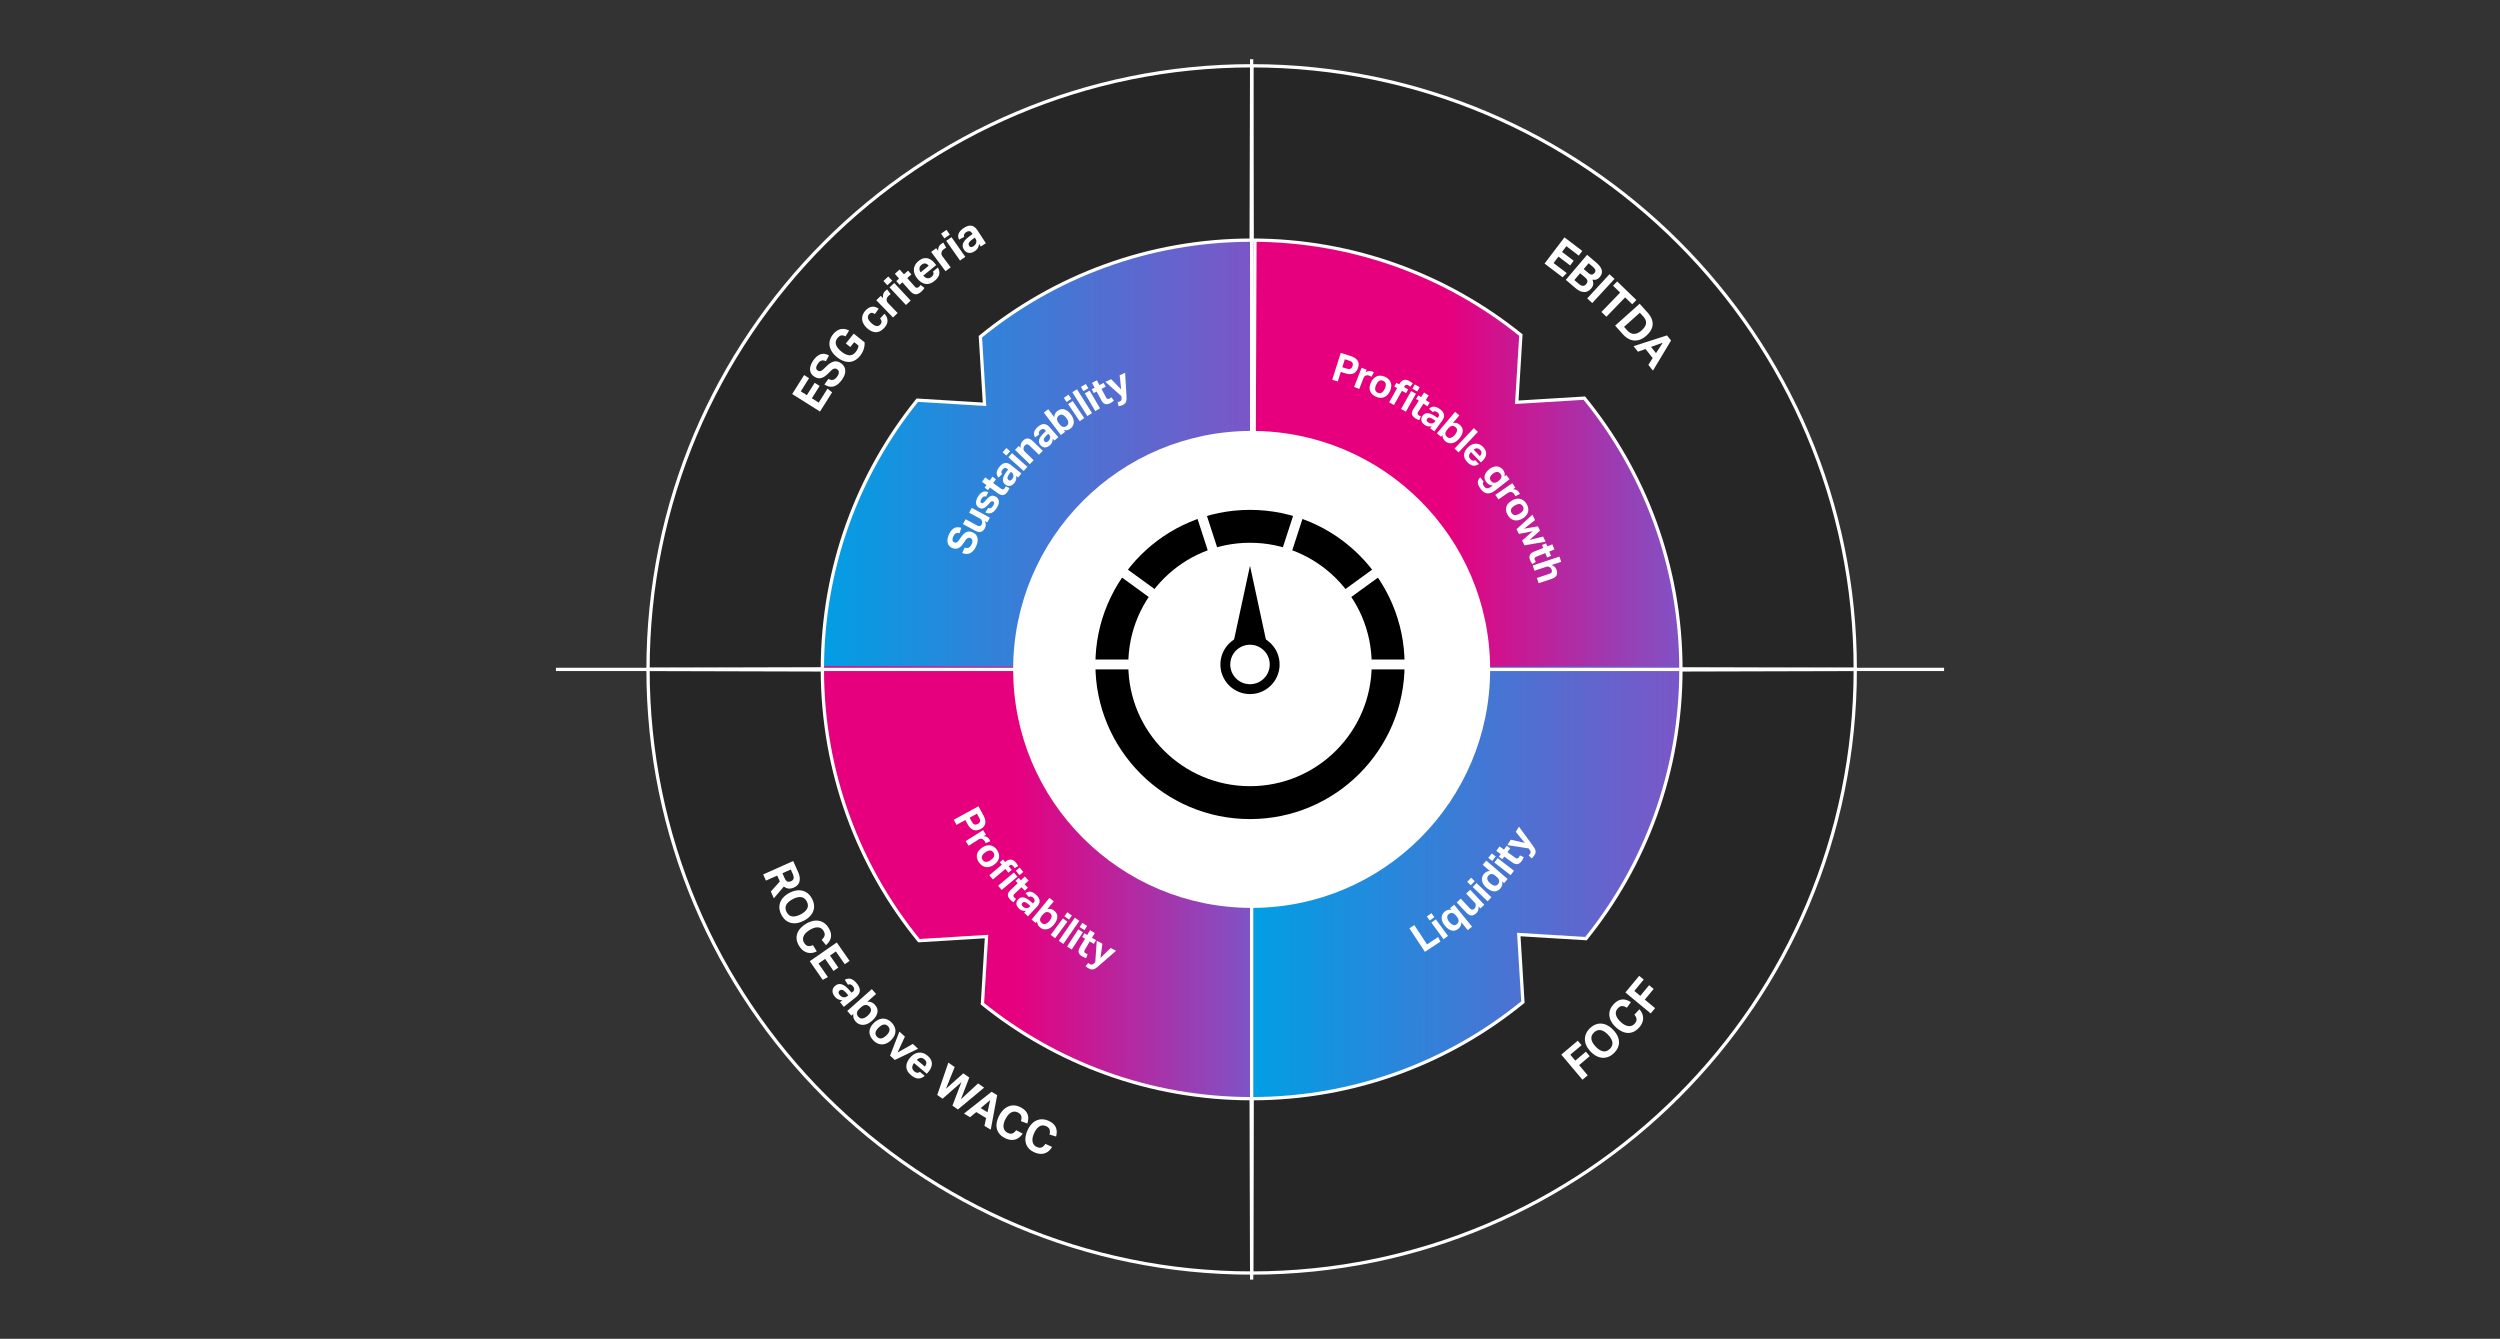 <svg xmlns="http://www.w3.org/2000/svg" width="760" height="407" xmlns:xlink="http://www.w3.org/1999/xlink" viewBox="0 0 760 407"><rect x="0" y="0" width="760" height="407" fill="#333333" stroke="none"/><defs><linearGradient id="a" x1="380.492" y1="137.254" x2="513" y2="137.254" gradientUnits="userSpaceOnUse"><stop offset=".45" stop-color="#e6007e"/><stop offset="1" stop-color="#7d55c7"/></linearGradient><linearGradient id="b" x1="249" y1="137.254" x2="381.508" y2="137.254" gradientUnits="userSpaceOnUse"><stop offset="0" stop-color="#009fe4"/><stop offset="1" stop-color="#7d55c7"/></linearGradient><linearGradient id="c" x1="249" y1="268.746" x2="381.508" y2="268.746" xlink:href="#a"/><linearGradient id="d" x1="380.492" y1="268.746" x2="513" y2="268.746" xlink:href="#b"/></defs><path d="M513 203.508C513 130.326 453.674 71 380.492 71L381 203l132 .508z" fill="url(#a)" stroke="#fff" stroke-miterlimit="10"/><path d="M381.508 71C308.326 71 249 130.326 249 203.508L381 203l.508-132z" fill="url(#b)" stroke="#fff" stroke-miterlimit="10"/><path d="M249 202.492C249 275.674 308.326 335 381.508 335L381 203l-132-.508z" fill="url(#c)"/><path d="M380.492 335C453.674 335 513 275.674 513 202.492L381 203l-.508 132z" fill="url(#d)"/><circle cx="380.5" cy="203.5" r="72.5" fill="#fff"/><path d="M564 203.5C564 102.156 481.844 20 380.5 20l.145 53.002c30.938.034 59.349 10.84 81.699 28.861l-1.247 20.427 20.54-1.254c18.322 22.444 29.327 51.095 29.361 82.32l53.002.145z" fill="#262626" stroke="#fff" stroke-miterlimit="10"/><path d="M380.5 20C279.156 20 197 102.156 197 203.5l53.002-.145c.034-30.938 10.84-59.349 28.861-81.699l20.427 1.247-1.254-20.54c22.444-18.322 51.095-29.327 82.32-29.361L380.501 20z" fill="#262626" stroke="#fff" stroke-miterlimit="10"/><path d="M197 203.5C197 304.844 279.156 387 380.5 387l-.145-53.002c-30.938-.034-59.349-10.84-81.699-28.861l1.247-20.427-20.54 1.254c-18.322-22.444-29.327-51.095-29.361-82.32L197 203.499z" fill="#262626" stroke="#fff" stroke-miterlimit="10"/><path d="M380.5 387C481.844 387 564 304.844 564 203.5l-53.002.145c-.034 30.938-10.84 59.349-28.861 81.699l-20.427-1.247 1.254 20.54c-22.444 18.322-51.095 29.327-82.32 29.361L380.499 387z" fill="#262626" stroke="#fff" stroke-miterlimit="10"/><path fill="none" stroke="#fff" stroke-miterlimit="10" d="M169 203.5h422M380.5 18v371"/><path d="M422 202c0-23.196-18.804-42-42-42s-42 18.804-42 42M338 202c0 23.196 18.804 42 42 42s42-18.804 42-42" fill="none" stroke="#000" stroke-miterlimit="10" stroke-width="10"/><path fill="none" stroke="#fff" stroke-miterlimit="10" stroke-width="3" d="M380 202h58.833M380 202l47.597-34.581M380 202l18.18-55.954M380 202l-18.18-55.954M380 202l-47.597-34.581M380 202h-58.833"/><circle cx="380" cy="202" r="7.5" fill="none" stroke="#000" stroke-miterlimit="10" stroke-width="3"/><path d="M380 172l-5 23.176h10L380 172z"/><g fill="#fff"><path d="M475.596 72.162l5.428 4.126-1.076 1.416-3.768-2.864-1.321 1.739 3.544 2.694-1.084 1.427-3.545-2.694-1.491 1.962 4.001 3.042-1.243 1.289-5.496-4.177 6.049-7.958zM482.48 77.463l2.74 2.332c.562.478.98.926 1.255 1.344.275.418.441.811.497 1.177.056.366.019.708-.111 1.026-.13.319-.319.624-.566.915a2.496 2.496 0 01-.909.679c-.352.154-.784.173-1.297.055.125.315.204.599.238.855.034.255.028.492-.017.711s-.119.42-.22.604a3.033 3.033 0 01-.351.51c-.272.32-.578.581-.915.783-.338.203-.707.312-1.106.328s-.832-.071-1.297-.259c-.465-.187-.964-.508-1.497-.962l-2.922-2.487 6.479-7.612zm-2.549 8.806c.263.224.502.385.72.484.216.099.418.145.607.14s.358-.054.509-.145c.151-.092.297-.219.436-.383.279-.326.401-.651.369-.972-.032-.322-.272-.674-.721-1.055l-1.492-1.27-1.76 2.069 1.332 1.134zm2.902-3.302c.42.357.774.524 1.063.5.29-.023.558-.18.806-.472.266-.312.354-.621.263-.925-.09-.304-.378-.662-.861-1.073l-1.151-.98-1.506 1.77 1.386 1.18zM489.281 83.367l1.533 1.415-6.777 7.348-1.533-1.415 6.777-7.348zM492.53 88.947l-2.163-2.093 1.256-1.298 5.834 5.648-1.256 1.298-2.163-2.094-5.696 5.884-1.509-1.46 5.696-5.885zM498.456 92.332l2.491 2.788c1.019 1.141 1.504 2.307 1.455 3.498-.051 1.19-.685 2.329-1.903 3.417-.62.553-1.241.95-1.866 1.189a4.251 4.251 0 01-1.865.287 4.29 4.29 0 01-1.812-.578c-.59-.337-1.154-.809-1.696-1.415l-2.257-2.526 7.454-6.66zm-3.843 8.033c.36.403.726.697 1.096.88.37.182.742.267 1.116.251a2.781 2.781 0 001.117-.294c.371-.18.74-.436 1.11-.765a5.5 5.5 0 00.888-.992c.231-.337.375-.676.434-1.017.059-.34.031-.687-.084-1.04-.116-.354-.338-.715-.668-1.084l-1.102-1.232-4.802 4.291.896 1.002zM506.762 101.96l1.235 1.557-5.5 9.152-1.392-1.755 1.313-2.061-2.175-2.742-2.306.81-1.339-1.689 10.163-3.272zm-3.333 5.395l2.051-3.181-3.556 1.284 1.505 1.897zM407.593 107.273l2.916.927c.625.198 1.119.433 1.482.704.364.271.627.561.794.87.166.309.247.632.245.972a3.438 3.438 0 01-.165 1.011 3.84 3.84 0 01-.47.985c-.2.297-.459.531-.778.703-.318.172-.701.267-1.147.284-.446.017-.975-.071-1.584-.265l-1.281-.407-.927 2.916-1.682-.535 2.597-8.165zm1.687 4.754c.297.094.553.142.767.143s.395-.034.543-.104a.856.856 0 00.36-.321c.092-.143.167-.306.225-.488.061-.19.091-.366.091-.525a.84.84 0 00-.123-.443 1.23 1.23 0 00-.391-.376 2.987 2.987 0 00-.712-.314l-1.212-.385-.771 2.424 1.224.389zM413.926 111.794l1.521.593-.318.816c.312-.23.637-.368.972-.413.335-.045.656-.008.962.111a3.036 3.036 0 01.604.3l-.744 1.345a2.984 2.984 0 00-.633-.324 2.075 2.075 0 00-.517-.13c-.172-.02-.344 0-.514.064a1.206 1.206 0 00-.727.708l-1.316 3.377-1.565-.61 2.275-5.837zM418.274 120.596c-.916-.422-1.504-1.01-1.764-1.765-.26-.754-.165-1.618.283-2.591.215-.465.476-.853.782-1.166a2.86 2.86 0 011.015-.682c.37-.142.764-.201 1.184-.175.42.027.848.141 1.284.341.443.205.811.458 1.103.76.292.302.504.64.637 1.014.131.374.176.778.135 1.212a4.197 4.197 0 01-.385 1.349 4.11 4.11 0 01-.787 1.177 2.921 2.921 0 01-1.018.687 2.739 2.739 0 01-1.186.18 3.581 3.581 0 01-1.283-.341zm.562-1.22c.436.201.833.195 1.191-.019s.672-.61.939-1.192c.268-.582.365-1.074.292-1.478-.074-.404-.329-.707-.765-.907-.436-.201-.832-.199-1.187.007-.354.207-.666.601-.935 1.182-.271.588-.373 1.085-.305 1.491.068.406.324.711.768.916zM424.722 117.988l-.859-.481.638-1.141.859.481.1-.178a2.68 2.68 0 01.633-.787c.235-.19.48-.313.737-.371s.521-.059.793-.003c.271.056.543.16.815.312.174.097.352.21.532.339.181.128.354.28.521.456l-.797.957a3.01 3.01 0 00-.592-.441.997.997 0 00-.604-.125c-.214.022-.398.173-.556.452l-.116.209 1.267.709-.639 1.142-1.268-.709-2.42 4.325-1.466-.82 2.42-4.324zm4.262.886l1.466.82-3.059 5.467-1.466-.82 3.059-5.466zm1.104-2.022l1.508.844-.738 1.32-1.508-.845.739-1.319zM431.314 121.813l-.827-.534.71-1.099.826.534.904-1.402 1.412.912-.905 1.401 1.209.781-.709 1.099-1.209-.781-1.569 2.43c-.178.275-.242.499-.189.67a.782.782 0 00.349.433c.094.061.193.117.297.17a2 2 0 00.323.13l-.469 1.168c-.234-.066-.451-.146-.651-.242s-.384-.198-.552-.306c-.578-.374-.918-.788-1.019-1.244-.101-.456.06-1.009.48-1.662l1.589-2.459zM435.24 129.56c-.365.08-.724.1-1.077.061-.352-.04-.726-.203-1.119-.491a2.86 2.86 0 01-.581-.558 1.84 1.84 0 01-.335-.661 1.65 1.65 0 01-.021-.735 1.97 1.97 0 01.363-.782c.255-.349.54-.577.855-.683s.644-.129.985-.068.688.18 1.039.357.693.377 1.025.6l.671.446.184-.252c.227-.31.296-.586.21-.827a1.296 1.296 0 00-.478-.617c-.537-.392-.992-.412-1.367-.062l-1.155-1.022c.477-.464.989-.676 1.536-.639s1.137.288 1.771.75c.388.283.683.571.886.862.203.292.323.585.361.88.038.295.002.594-.105.896s-.274.61-.501.919l-2.335 3.198-1.279-.934.467-.64zm1.153-1.64l-.622-.409a4.343 4.343 0 00-.752-.415 1.498 1.498 0 00-.526-.125c-.144 0-.264.033-.362.1s-.188.156-.268.265a.608.608 0 00-.116.525c.046.182.172.348.379.5.349.254.692.381 1.03.38.189 0 .373-.042.551-.125.179-.083.345-.227.495-.434l.191-.262zM442.363 125.191l1.282 1.086-1.979 2.334c.769-.177 1.461-.004 2.077.519.666.563.971 1.21.918 1.942-.053.731-.413 1.49-1.081 2.277-.32.378-.66.683-1.019.914s-.722.381-1.091.452a2.43 2.43 0 01-1.093-.038 2.605 2.605 0 01-1.024-.554 2.562 2.562 0 01-.617-.774c-.156-.3-.229-.666-.219-1.098l-.45.531-1.245-1.055 5.54-6.536zm-2.273 5.262c-.264.312-.449.582-.554.812-.107.23-.15.452-.133.666a1.2 1.2 0 00.189.53c.096.139.208.263.337.372.141.119.298.205.473.259s.359.061.555.022c.196-.039.401-.129.617-.272.215-.142.437-.348.664-.617.238-.28.412-.538.521-.771s.167-.448.177-.645a1.033 1.033 0 00-.108-.532 1.335 1.335 0 00-.332-.415 1.6 1.6 0 00-.466-.286 1.538 1.538 0 00-.509-.085c-.222.012-.436.083-.644.21s-.428.329-.661.604l-.124.146zM448.056 130.146l1.222 1.153-5.881 6.231-1.221-1.153 5.88-6.231zM449.587 141.056c-.585.406-1.166.572-1.742.497-.575-.075-1.162-.424-1.76-1.048-.719-.751-1.052-1.515-.998-2.292.054-.777.462-1.53 1.225-2.261a4.063 4.063 0 011.177-.81c.402-.175.804-.263 1.202-.263s.785.088 1.157.263c.372.175.72.431 1.04.766.664.693.964 1.405.899 2.137-.063.731-.434 1.42-1.109 2.068l-.485.465-3.005-3.138c-.353.36-.549.725-.588 1.095-.039.37.107.728.439 1.074.459.48.933.569 1.42.269l1.128 1.179zm.282-2.413c.312-.299.481-.608.508-.927.027-.319-.114-.64-.425-.964a1.463 1.463 0 00-.484-.35 1.255 1.255 0 00-1.006 0 1.629 1.629 0 00-.46.292l1.867 1.95zM451.05 146.458a1.154 1.154 0 00-.218.345.659.659 0 00-.031.33c.018.113.062.231.133.354.07.122.167.263.29.42.192.246.389.402.589.469.2.067.401.074.604.022.203-.052.409-.147.616-.283.207-.138.415-.288.623-.451l.151-.118a2.013 2.013 0 01-1.035-.203 2.49 2.49 0 01-.861-.72c-.543-.693-.726-1.386-.547-2.08.178-.694.646-1.336 1.401-1.928.359-.281.728-.491 1.106-.63s.748-.203 1.108-.19c.36.013.707.105 1.04.276.333.172.629.424.891.758.207.265.357.561.452.889.094.328.086.701-.021 1.122l.558-.437 1.007 1.285-4.242 3.322a5.543 5.543 0 01-1.21.742 2.721 2.721 0 01-1.145.241 2.198 2.198 0 01-1.085-.324c-.351-.208-.694-.526-1.029-.955a5.653 5.653 0 01-.696-1.093 2.406 2.406 0 01-.242-.932 1.711 1.711 0 01.181-.82c.128-.257.316-.508.562-.752l1.051 1.342zm4.53-.288c.296-.232.51-.452.641-.661.131-.209.203-.406.217-.589a1.042 1.042 0 00-.087-.511 2.144 2.144 0 00-.265-.434 1.426 1.426 0 00-.397-.352 1.08 1.08 0 00-.512-.147 1.574 1.574 0 00-.615.109 2.63 2.63 0 00-.7.411c-.522.41-.814.798-.877 1.167-.062.369.023.701.255.997.129.164.272.298.43.402.159.105.329.167.512.187.184.019.38-.008.591-.083.211-.074.437-.204.676-.392l.132-.104zM459.744 146.896l.922 1.347-.723.496c.389-.014.733.055 1.036.206.303.152.547.363.732.633.09.132.16.244.209.337.048.092.088.176.121.252l-1.373.692a2.966 2.966 0 00-.34-.625 2.12 2.12 0 00-.353-.398 1.114 1.114 0 00-.461-.237 1.237 1.237 0 00-.536-.019c-.17.035-.325.099-.463.195l-2.99 2.047-.949-1.386 5.168-3.541zM458.378 156.618c-.519-.864-.673-1.682-.463-2.451s.774-1.43 1.694-1.981c.439-.264.873-.438 1.303-.522s.837-.082 1.223.009c.385.09.744.265 1.076.522.332.258.621.593.868 1.005.251.418.411.834.483 1.249.071.414.056.813-.046 1.196a2.808 2.808 0 01-.571 1.077 4.194 4.194 0 01-1.077.898 4.11 4.11 0 01-1.313.529c-.43.085-.839.083-1.228-.005a2.743 2.743 0 01-1.081-.52 3.588 3.588 0 01-.868-1.005zm1.152-.691c.246.412.578.63.995.655.417.026.899-.125 1.448-.455s.907-.682 1.074-1.057c.167-.375.126-.769-.121-1.181-.247-.411-.575-.632-.985-.662-.409-.029-.889.121-1.438.449-.556.334-.92.687-1.092 1.062-.173.373-.133.769.118 1.188zM465.86 156.473l.802 1.639-3.346 2.611 4.214-.725.643 1.315-3.187 2.827 4.115-1.037.77 1.574-6.429 1.113-.717-1.466 3.219-2.816-4.204.8-.707-1.444 4.826-4.391zM469.149 166.581l-.366-.914 1.215-.486.365.914 1.549-.62.624 1.56-1.549.62.535 1.337-1.214.486-.535-1.337-2.686 1.075c-.305.122-.485.268-.542.437a.782.782 0 00.034.555c.042.104.089.207.144.311.055.103.118.201.188.293l-1.058.682a3.978 3.978 0 01-.392-.574 4.884 4.884 0 01-.273-.569c-.255-.639-.293-1.173-.111-1.604.181-.43.632-.789 1.353-1.078l2.718-1.088zM474.078 169.204l.531 1.594-2.938.978c.396.129.723.324.979.585.255.261.439.562.553.904.226.675.215 1.235-.029 1.679-.244.444-.746.792-1.505 1.044l-3.929 1.307-.53-1.594 3.712-1.235c.417-.139.676-.313.774-.523.099-.21.104-.448.016-.713-.068-.205-.158-.371-.268-.499s-.243-.237-.4-.328a1.46 1.46 0 00-.471-.141 1.153 1.153 0 00-.521.053l-3.575 1.189-.53-1.594 8.129-2.705z"/><g><path d="M240.824 119.786l3.633-5.769 1.505.948-2.522 4.004 1.848 1.164 2.372-3.767 1.517.955-2.373 3.767 2.085 1.312 2.678-4.253 1.393 1.125-3.678 5.84-8.458-5.327zM251.841 115.167c.529.319 1.01.417 1.44.293s.844-.463 1.238-1.018c.189-.266.319-.511.393-.734.072-.223.102-.425.088-.607a.988.988 0 00-.163-.484 1.427 1.427 0 00-.37-.374c-.213-.151-.47-.213-.77-.186s-.643.225-1.029.591l-.948.924a7.615 7.615 0 01-1.083.896 3.148 3.148 0 01-1.045.468 2.328 2.328 0 01-1.066-.01c-.362-.086-.737-.266-1.126-.542-.388-.275-.675-.596-.861-.964a2.563 2.563 0 01-.279-1.177c0-.418.085-.858.258-1.319a6.11 6.11 0 01.754-1.388c.422-.594.841-1.039 1.26-1.338.417-.298.825-.49 1.222-.574.398-.084.787-.08 1.167.013.381.093.744.234 1.091.423l-.938 1.755c-.508-.235-.946-.303-1.315-.204-.368.099-.725.392-1.071.879-.205.289-.35.545-.433.766a1.736 1.736 0 00-.126.588c0 .171.035.317.109.438s.168.223.283.304c.304.216.593.292.866.229.274-.063.599-.27.975-.622l1.011-.965c.802-.758 1.545-1.204 2.229-1.337.684-.132 1.396.063 2.133.588.358.254.64.554.846.901.206.346.328.731.366 1.153s-.021.875-.176 1.36c-.155.485-.422.994-.8 1.526-.789 1.112-1.631 1.793-2.525 2.045-.894.252-1.837.061-2.828-.575l1.224-1.724zM257.137 104.416l2.4-2.992 3.298 2.647a5.403 5.403 0 01-.286 2.123 6.295 6.295 0 01-1.069 1.959c-.496.619-1.029 1.081-1.596 1.385a3.927 3.927 0 01-1.754.486c-.602.02-1.217-.097-1.846-.351a7.394 7.394 0 01-1.86-1.115c-.633-.508-1.134-1.048-1.501-1.618a4.791 4.791 0 01-.714-1.749 3.937 3.937 0 01.088-1.787c.167-.595.47-1.167.908-1.713.403-.503.811-.884 1.224-1.145s.829-.43 1.249-.505c.42-.076.836-.072 1.246.013.411.085.811.229 1.198.431l-1.089 1.783c-.231-.114-.446-.2-.646-.258s-.398-.071-.597-.04a1.48 1.48 0 00-.591.244 2.895 2.895 0 00-.608.589c-.508.634-.651 1.297-.429 1.99.222.692.762 1.384 1.621 2.073.866.695 1.661 1.073 2.385 1.133.724.06 1.372-.266 1.944-.98.274-.342.478-.667.61-.973a3.48 3.48 0 00.26-.985l-1.299-1.042-1.191 1.485-1.354-1.086zM268.883 95.381c.591.653.896 1.349.916 2.087.02.739-.33 1.494-1.048 2.266-.42.451-.851.777-1.292.977-.442.2-.883.29-1.323.269a3.282 3.282 0 01-1.325-.364 5.587 5.587 0 01-1.301-.925 4.91 4.91 0 01-.996-1.262 3.496 3.496 0 01-.42-1.357c-.039-.457.026-.913.195-1.368s.45-.894.844-1.318c.338-.361.678-.635 1.021-.819a2.679 2.679 0 011.019-.323c.336-.032.666.008.99.118.325.111.639.277.944.497l-1.15 1.626c-.305-.22-.599-.347-.88-.38-.282-.033-.563.1-.843.401-.204.219-.327.442-.368.671-.041.229-.023.46.054.691.078.232.201.459.371.681.169.222.364.435.583.638.225.209.456.394.693.55.236.157.471.267.705.331.234.065.463.068.689.01.226-.058.44-.195.644-.414.267-.287.392-.585.375-.895-.018-.31-.167-.622-.449-.935l1.355-1.455zM266.393 91.27l1.368-1.324.711.734a2.477 2.477 0 01.035-1.233 2.22 2.22 0 01.585-.965 4.029 4.029 0 01.612-.495l1.066 1.443c-.2.116-.417.287-.651.515a2.46 2.46 0 00-.39.483 1.294 1.294 0 00-.183.577 1.409 1.409 0 00.398 1.115l2.941 3.038-1.408 1.363-5.083-5.251zM268.566 85.427l1.474-1.376 1.204 1.29-1.474 1.375-1.203-1.289zm1.854 1.946l1.433-1.337 4.987 5.342-1.433 1.337-4.987-5.342zM274.338 85.833l-.859.76-1.012-1.143.86-.76-1.29-1.458 1.468-1.299 1.29 1.458 1.258-1.113 1.011 1.143-1.259 1.113 2.236 2.527c.253.287.484.428.693.425.208-.004.406-.089.595-.257.098-.086.193-.18.285-.28.092-.1.175-.207.248-.322l1.165.895a4.663 4.663 0 01-.476.656 5.707 5.707 0 01-.519.523c-.602.532-1.174.783-1.718.752-.543-.03-1.115-.384-1.715-1.062l-2.264-2.558zM285.102 81.337c.417.719.556 1.41.416 2.072-.141.662-.602 1.312-1.383 1.949-.94.767-1.86 1.083-2.759.948-.898-.134-1.736-.679-2.515-1.634-.389-.477-.667-.958-.833-1.443-.167-.485-.231-.959-.194-1.423s.175-.904.413-1.321c.238-.417.567-.796.987-1.138.868-.708 1.724-.991 2.569-.848.844.142 1.612.636 2.302 1.483l.496.608-3.929 3.202c.386.444.793.706 1.219.786.426.08.856-.057 1.291-.411.6-.489.749-1.031.444-1.626l1.476-1.203zm-2.78-.551c-.318-.391-.662-.617-1.03-.677-.369-.061-.756.074-1.161.404a1.724 1.724 0 00-.452.532 1.428 1.428 0 00-.168.58c-.014.198.011.394.074.59s.161.383.296.562l2.441-1.99zM283.068 76.589l1.527-1.138.611.819a2.45 2.45 0 01.192-1.218c.162-.36.396-.654.704-.883.15-.112.277-.198.382-.26.106-.061.202-.112.288-.153l.872 1.568c-.213.088-.45.231-.713.426-.171.129-.32.272-.447.43a1.3 1.3 0 00-.255.548 1.419 1.419 0 00.252 1.157l2.527 3.389-1.571 1.172-4.368-5.859zM286.082 71.035l1.65-1.157 1.014 1.444-1.651 1.158-1.013-1.444zm1.566 2.185l1.605-1.125 4.197 5.982-1.604 1.126-4.198-5.983zM297.65 74.173a3.8 3.8 0 01-.381 1.199c-.189.368-.522.707-1 1.017a3.387 3.387 0 01-.849.402 2.13 2.13 0 01-.86.091 1.907 1.907 0 01-.81-.283c-.26-.159-.494-.4-.703-.721-.274-.422-.404-.827-.39-1.216.015-.388.127-.756.335-1.103s.482-.675.821-.984a11.06 11.06 0 011.08-.869l.763-.547-.198-.305c-.244-.376-.516-.566-.815-.573a1.514 1.514 0 00-.871.266c-.65.422-.861.91-.634 1.464l-1.594.835c-.307-.712-.328-1.359-.059-1.94.268-.581.785-1.12 1.553-1.619.469-.305.905-.508 1.308-.608.402-.1.772-.109 1.109-.028.337.082.649.244.934.487.286.243.551.552.795.928l2.519 3.873-1.549 1.007-.504-.775zm-1.31-1.937l-.705.509c-.334.24-.589.455-.765.647-.176.192-.294.366-.354.522a.721.721 0 00-.042.436c.032.135.091.269.177.402.133.204.307.318.524.344s.451-.042.701-.205c.423-.275.703-.596.842-.965.077-.206.108-.424.093-.653-.015-.229-.104-.469-.267-.719l-.206-.317z"/></g><g><path d="M293.259 166.463c.498.18.919.181 1.26.006.342-.176.632-.53.871-1.063.114-.256.184-.483.208-.683s.015-.375-.027-.525-.115-.277-.218-.38-.227-.187-.373-.253a.957.957 0 00-.678-.028c-.247.073-.503.296-.767.669l-.643.935c-.253.369-.506.68-.76.934s-.521.444-.801.569a1.997 1.997 0 01-.898.169c-.319-.011-.665-.101-1.037-.268s-.667-.389-.885-.666a2.222 2.222 0 01-.432-.944 3.222 3.222 0 01-.003-1.152c.068-.417.202-.847.401-1.293.255-.57.534-1.015.835-1.335.301-.321.613-.55.932-.687.32-.137.648-.198.983-.184s.665.072.987.173l-.495 1.632c-.467-.112-.846-.096-1.139.048-.293.146-.544.451-.753.918a2.99 2.99 0 00-.236.716c-.032.2-.035.372-.008.516.028.144.083.26.166.35.083.09.178.159.288.208.292.131.548.147.768.048.219-.099.458-.327.715-.685l.688-.98c.547-.771 1.098-1.27 1.65-1.496.553-.225 1.184-.18 1.892.138.343.154.63.359.861.616.231.257.398.56.5.908.103.348.129.739.079 1.173s-.189.906-.417 1.417c-.478 1.066-1.072 1.78-1.782 2.141-.709.361-1.534.357-2.474-.011l.741-1.654zM292.735 159.315l.802-1.476 3.437 1.868c.394.214.697.288.911.222.213-.066.387-.222.521-.468.103-.19.16-.361.171-.516a1.47 1.47 0 00-.051-.484 1.253 1.253 0 00-.207-.461 1.14 1.14 0 00-.394-.343l-3.311-1.799.803-1.477 5.503 2.992-.779 1.434-.759-.412c.201.401.298.783.291 1.148a2.234 2.234 0 01-.274 1.033c-.34.625-.754.997-1.241 1.114-.487.118-1.082-.015-1.785-.396l-3.637-1.977zM300.43 154.387c.34.151.623.155.846.013.224-.143.425-.356.606-.639.215-.337.327-.605.334-.804.008-.199-.083-.358-.271-.479a.606.606 0 00-.441-.089c-.16.027-.341.156-.544.386l-.586.651c-.509.577-.987.943-1.433 1.1-.446.157-.919.076-1.418-.242a1.663 1.663 0 01-.582-.605c-.131-.24-.204-.506-.216-.799s.031-.604.132-.933c.101-.329.259-.663.474-1 .267-.418.532-.742.797-.972a2.43 2.43 0 01.781-.478c.255-.088.51-.116.763-.082s.505.101.753.203l-.644 1.368c-.282-.094-.528-.101-.74-.023s-.425.287-.64.624a2.379 2.379 0 00-.254.5 1.113 1.113 0 00-.071.368.512.512 0 00.065.255.45.45 0 00.143.155c.169.107.325.134.469.079s.34-.218.587-.486l.537-.598c.297-.332.57-.59.819-.772.25-.183.489-.303.72-.359.231-.057.459-.054.685.009.226.063.463.174.713.333.5.318.779.761.838 1.331.059.569-.162 1.248-.665 2.038a5.463 5.463 0 01-.663.851 2.678 2.678 0 01-.789.579 2.023 2.023 0 01-.921.195c-.329-.005-.679-.111-1.049-.319l.864-1.356zM300.947 148.218l-.574.799-1.062-.763.575-.8-1.354-.973.979-1.364 1.355.973.84-1.169 1.062.763-.84 1.169 2.349 1.688c.267.191.487.266.66.223a.782.782 0 00.449-.327c.065-.091.127-.187.186-.289.058-.101.106-.207.146-.316l1.144.526a3.99 3.99 0 01-.274.639 4.81 4.81 0 01-.333.536c-.401.559-.833.878-1.292.955-.46.079-1.005-.109-1.636-.562l-2.378-1.708zM308.895 144.659c.062.369.063.729.007 1.079-.058.35-.239.714-.546 1.094a2.873 2.873 0 01-.586.552c-.214.15-.44.251-.676.302a1.625 1.625 0 01-.736-.016 1.97 1.97 0 01-.764-.401c-.335-.272-.548-.568-.639-.888a1.965 1.965 0 01-.019-.988c.079-.338.214-.678.409-1.02s.411-.673.65-.995l.478-.647-.242-.196c-.298-.242-.57-.325-.815-.251a1.301 1.301 0 00-.64.447c-.417.516-.461.971-.129 1.362l-1.078 1.104c-.439-.5-.627-1.021-.562-1.566.064-.544.344-1.121.836-1.731.302-.373.604-.654.905-.842.302-.188.601-.294.897-.317.296-.022.593.027.891.149.297.122.595.304.894.545l3.078 2.491-.996 1.231-.615-.498zm-1.581-1.232l-.44.601c-.209.284-.36.527-.452.73a1.467 1.467 0 00-.15.52c-.008.143.02.265.082.367s.146.195.251.281c.162.13.335.177.519.141.184-.037.356-.155.517-.353.272-.336.416-.673.432-1.01a1.336 1.336 0 00-.097-.557 1.314 1.314 0 00-.409-.515l-.252-.204zM304.802 137.482l1.152-1.289 1.127 1.008-1.152 1.288-1.127-1.007zm1.734 1.517l1.12-1.252 4.669 4.176-1.12 1.252-4.669-4.176zM308.562 136.756l1.135-1.172.621.601c-.092-.434-.08-.832.036-1.193.116-.361.301-.674.557-.938.496-.511.996-.762 1.503-.75.506.011 1.047.296 1.622.852l2.975 2.88-1.168 1.207-2.811-2.721c-.316-.306-.59-.455-.822-.445-.232.009-.445.114-.64.316a1.48 1.48 0 00-.319.467 1.558 1.558 0 00-.106.507c.002.159.033.319.093.482.059.163.154.309.287.437l2.708 2.621-1.169 1.207-4.5-4.357zM320.026 133.342c0 .374-.06.729-.175 1.064-.116.335-.356.664-.723.986-.21.185-.434.333-.671.445a1.846 1.846 0 01-.717.183 1.634 1.634 0 01-.723-.141 1.94 1.94 0 01-.684-.525c-.285-.324-.445-.652-.48-.983s.014-.656.148-.977c.135-.32.326-.632.576-.936.249-.304.519-.594.809-.87l.58-.558-.205-.235c-.254-.289-.507-.417-.762-.385s-.49.143-.706.333c-.499.438-.618.878-.358 1.32l-1.249.905c-.349-.567-.445-1.113-.289-1.639.156-.525.528-1.047 1.118-1.564.361-.317.706-.542 1.034-.677a1.97 1.97 0 01.938-.16c.296.027.58.127.853.298.272.171.535.4.788.689l2.613 2.976-1.19 1.045-.523-.595zm-1.349-1.483l-.535.518a4.278 4.278 0 00-.569.643 1.517 1.517 0 00-.236.487.628.628 0 00.019.375c.043.111.111.217.2.319.137.157.299.232.487.227s.377-.092.57-.26c.325-.285.523-.593.595-.922.041-.185.04-.373 0-.566a1.31 1.31 0 00-.315-.578l-.214-.243zM317.331 125.423l1.34-1.014 1.847 2.44c-.005-.789.314-1.428.959-1.915.695-.526 1.394-.684 2.096-.473.702.211 1.364.728 1.987 1.551.299.396.523.793.67 1.193s.215.788.203 1.163-.104.729-.275 1.059c-.171.33-.426.623-.765.879a2.53 2.53 0 01-.891.433c-.326.086-.699.078-1.118-.026l.42.555-1.302.985-5.171-6.832zm4.641 3.366c.246.326.47.565.671.718.201.154.409.245.622.275.214.018.4-.005.558-.069a1.9 1.9 0 00.437-.247c.147-.112.266-.246.356-.406.09-.159.138-.338.142-.536.005-.2-.039-.42-.131-.661a3.278 3.278 0 00-.457-.783 3.63 3.63 0 00-.639-.675 1.737 1.737 0 00-.591-.313 1.042 1.042 0 00-.542-.011 1.348 1.348 0 00-.478.234 1.55 1.55 0 00-.38.393 1.518 1.518 0 00-.194.479c-.037.218-.015.442.065.673s.228.49.445.776l.116.153zM323.401 120.953l1.433-.967.846 1.253-1.433.967-.846-1.253zm1.309 1.896l1.392-.94 3.505 5.192-1.393.94-3.504-5.192zM325.984 119.236l1.421-.896 4.572 7.246-1.421.897-4.572-7.246zM328.6 117.611l1.489-.875.767 1.303-1.49.876-.766-1.304zm1.188 1.975l1.448-.852 3.176 5.399-1.448.852-3.175-5.399zM333.376 119.024l-.867.466-.62-1.152.867-.466-.79-1.469 1.479-.795.79 1.469 1.269-.682.619 1.152-1.268.682 1.369 2.547c.155.289.32.452.495.49a.788.788 0 00.548-.097c.098-.053.196-.113.292-.178.096-.065.187-.139.27-.22l.796.975a4.024 4.024 0 01-.526.453c-.181.129-.359.24-.535.335-.606.326-1.133.423-1.581.291-.447-.132-.855-.54-1.222-1.223l-1.386-2.579zM339.771 122.237a2.68 2.68 0 00.684-.209c.203-.094.344-.218.422-.373.078-.155.104-.377.077-.663l-.046-.56-4.874-4.345 1.765-.815 3.055 3.124-.483-4.311 1.667-.769.402 6.912c.02.387.028.729.024 1.026a2.724 2.724 0 01-.116.793c-.073.232-.195.436-.365.611s-.408.333-.713.475a4.565 4.565 0 01-.579.221c-.197.06-.413.104-.646.133l-.272-1.249z"/></g><g><path d="M241.129 261.749l1.447 3.233c.32.715.501 1.343.542 1.881s-.012 1-.163 1.384-.366.701-.648.95a3.573 3.573 0 01-.896.585c-.588.263-1.129.377-1.625.343-.496-.034-.992-.241-1.49-.622l-3.043 3.586-.92-2.057 2.739-3.066-.801-1.79-3.424 1.533-.841-1.879 9.125-4.083zm-2.61 5.202c.133.298.275.531.427.698s.311.283.477.346.34.081.521.05c.181-.029.369-.088.565-.176.162-.072.306-.167.432-.286.126-.118.219-.264.279-.439a1.38 1.38 0 00.04-.631 3.263 3.263 0 00-.272-.867l-.589-1.316-2.543 1.138.664 1.482zM237.558 278.103c-.347-.661-.549-1.309-.607-1.942a4.063 4.063 0 01.235-1.814c.214-.576.555-1.111 1.024-1.604s1.062-.929 1.781-1.306c.719-.377 1.415-.618 2.088-.723a4.653 4.653 0 011.904.076 4.123 4.123 0 011.629.845c.488.408.903.939 1.245 1.592.347.661.549 1.309.607 1.942a4.007 4.007 0 01-.237 1.809c-.216.572-.56 1.102-1.031 1.591s-1.066.922-1.785 1.299c-.72.377-1.412.622-2.081.735a4.605 4.605 0 01-1.892-.051 3.977 3.977 0 01-1.622-.833c-.488-.408-.908-.947-1.259-1.616zm1.581-.844c.408.777.975 1.216 1.704 1.32.729.103 1.584-.104 2.568-.619.976-.512 1.63-1.098 1.964-1.757.333-.66.297-1.378-.11-2.155-.408-.777-.978-1.216-1.71-1.316-.732-.102-1.587.104-2.562.616-.984.516-1.641 1.103-1.97 1.76-.33.657-.291 1.375.117 2.152zM248.302 289.223a4.606 4.606 0 01-1.454.454 3.615 3.615 0 01-1.434-.091 3.674 3.674 0 01-1.334-.693c-.425-.337-.812-.792-1.163-1.365-.395-.645-.634-1.277-.719-1.898a3.94 3.94 0 01.155-1.786 4.566 4.566 0 01.959-1.611 7.41 7.41 0 011.679-1.373c.693-.423 1.37-.712 2.031-.865a4.741 4.741 0 011.892-.073 3.996 3.996 0 011.656.694c.504.359.943.845 1.318 1.458.331.542.552 1.055.663 1.54.111.485.123.943.036 1.374s-.258.839-.514 1.225a5.736 5.736 0 01-.979 1.108l-1.308-1.629c.448-.394.738-.805.871-1.23.134-.426.035-.91-.296-1.451-.419-.685-.994-1.047-1.724-1.087-.73-.041-1.565.227-2.504.801-.947.58-1.561 1.214-1.838 1.905-.279.69-.223 1.353.167 1.99.335.549.724.867 1.166.953.44.086.943 0 1.508-.258l1.169 1.911zM254.381 286.508l3.887 5.602-1.46 1.014-2.698-3.888-1.794 1.246 2.538 3.657-1.472 1.022-2.538-3.658-2.024 1.405 2.865 4.129-1.581.841-3.935-5.67 8.213-5.699zM256.088 304.07a3.856 3.856 0 01-1.231-.26c-.385-.152-.755-.451-1.111-.895a3.322 3.322 0 01-.483-.806 2.12 2.12 0 01-.175-.846c0-.281.068-.56.201-.834.134-.274.35-.53.648-.77.393-.316.784-.485 1.171-.508s.765.052 1.131.225c.366.173.719.414 1.061.72.341.307.665.637.971.99l.62.706.284-.228c.35-.279.513-.568.49-.867a1.529 1.529 0 00-.351-.841c-.484-.604-.991-.767-1.52-.487l-.989-1.504c.68-.376 1.321-.459 1.926-.25.604.209 1.192.671 1.764 1.386.35.437.595.851.734 1.241.139.391.185.758.137 1.101a2.253 2.253 0 01-.392.977 4.222 4.222 0 01-.845.883l-3.606 2.888-1.155-1.442.721-.578zm1.799-1.494l-.575-.651a4.96 4.96 0 00-.72-.697 1.772 1.772 0 00-.554-.3.732.732 0 00-.438.002 1.268 1.268 0 00-.382.216.709.709 0 00-.291.555c-.005.219.087.444.273.678.315.394.663.641 1.043.743.213.057.433.066.66.028.227-.038.457-.15.689-.337l.295-.236zM265.034 300.696l1.301 1.465-2.669 2.371c.917-.079 1.688.235 2.314.94.676.761.923 1.559.741 2.395-.182.835-.723 1.652-1.623 2.452a5.411 5.411 0 01-1.327.888 3.576 3.576 0 01-1.334.343 2.837 2.837 0 01-1.256-.224 3.039 3.039 0 01-1.093-.809c-.261-.293-.455-.625-.585-.997s-.154-.806-.072-1.303l-.607.539-1.264-1.424 7.474-6.638zm-3.492 5.704c-.356.316-.614.598-.774.847-.16.248-.248.498-.262.748-.002.251.042.465.13.642s.198.339.328.486c.143.16.311.286.503.376s.405.13.637.117a2.04 2.04 0 00.757-.213c.271-.129.562-.33.869-.603a4.14 4.14 0 00.727-.805 2.02 2.02 0 00.31-.715 1.207 1.207 0 00-.036-.632 1.578 1.578 0 00-.316-.535c-.161-.182-.325-.316-.492-.406s-.358-.15-.574-.183a1.595 1.595 0 00-.777.137c-.261.114-.548.31-.862.589l-.168.148zM265.497 316.276c-.818-.845-1.209-1.732-1.174-2.663s.501-1.83 1.4-2.7a4.735 4.735 0 011.342-.939c.465-.209.929-.315 1.391-.314s.916.104 1.361.31c.445.205.863.509 1.253.911.395.409.688.84.879 1.292s.279.909.265 1.371c-.015.462-.135.92-.364 1.375s-.557.89-.986 1.306c-.437.422-.887.738-1.352.949-.466.21-.931.316-1.396.318s-.921-.099-1.366-.305a4.205 4.205 0 01-1.253-.911zm1.127-1.091c.39.402.824.563 1.304.482.479-.081.987-.382 1.524-.901.537-.52.85-1.014.94-1.485.09-.47-.059-.907-.449-1.309s-.821-.566-1.294-.491c-.473.075-.978.372-1.515.891-.543.526-.863 1.024-.959 1.495-.097.47.052.91.449 1.319zM273.421 313.593l1.668 1.537-2.239 4.848 4.648-2.628 1.596 1.471-7.073 3.42-1.442-1.329 2.842-7.319zM281.114 327.059c-.627.545-1.28.812-1.957.798-.677-.013-1.402-.343-2.174-.991-.93-.78-1.414-1.624-1.45-2.531s.34-1.833 1.132-2.777c.396-.473.816-.835 1.26-1.09a3.51 3.51 0 011.361-.458c.462-.05.921.002 1.375.158s.889.406 1.304.755c.858.72 1.297 1.507 1.316 2.364.019.856-.322 1.702-1.024 2.54l-.503.601-3.884-3.255c-.364.462-.544.911-.542 1.344.001.434.217.831.646 1.19.593.498 1.154.542 1.681.131l1.459 1.223zm.02-2.834c.323-.387.48-.766.471-1.14-.01-.373-.215-.729-.615-1.063-.2-.168-.403-.283-.607-.344s-.404-.08-.601-.056-.385.085-.565.184c-.18.098-.346.23-.496.396l2.414 2.023zM288.299 323.032l1.926 1.35-2.667 6.611 5.295-4.7 1.812 1.27-2.555 6.621 5.224-4.818 1.835 1.286-7.962 6.626-1.663-1.165 2.719-7.122-5.722 5.017-1.616-1.133 3.376-9.841zM301.437 331.899l1.702 1.028-1.954 10.497-1.917-1.158.51-2.39-2.996-1.809-1.877 1.565-1.846-1.115 8.378-6.619zm-1.237 6.22l.81-3.698-2.883 2.446 2.073 1.251zM310.89 344.62a4.62 4.62 0 01-1.017 1.134 3.615 3.615 0 01-1.278.656 3.718 3.718 0 01-1.502.087c-.537-.071-1.103-.264-1.697-.577-.669-.352-1.199-.773-1.589-1.264a3.911 3.911 0 01-.78-1.613 4.569 4.569 0 010-1.875 7.357 7.357 0 01.741-2.039c.378-.719.812-1.313 1.302-1.783s1.019-.813 1.587-1.031a3.98 3.98 0 011.777-.251c.617.05 1.243.243 1.879.578.562.296 1.014.624 1.356.983.343.36.588.747.734 1.162.146.414.208.853.185 1.316s-.114.947-.274 1.453l-1.958-.73c.183-.568.223-1.069.12-1.503-.104-.434-.437-.799-.998-1.095-.71-.375-1.39-.392-2.038-.052s-1.229.996-1.741 1.971c-.518.982-.719 1.841-.605 2.576.114.736.501 1.277 1.162 1.625.57.3 1.066.374 1.489.222.423-.152.811-.483 1.164-.993l1.982 1.043zM319.828 348.652c-.26.466-.575.865-.943 1.196-.369.331-.78.576-1.235.735-.455.159-.953.22-1.493.182-.541-.038-1.117-.194-1.73-.47-.69-.309-1.245-.696-1.666-1.161a3.93 3.93 0 01-.88-1.562 4.574 4.574 0 01-.119-1.871 7.412 7.412 0 01.611-2.081c.332-.741.729-1.361 1.188-1.861.459-.5.966-.876 1.519-1.129a4 4 0 011.758-.362c.619.012 1.256.164 1.912.458.579.26 1.051.559 1.416.896.365.338.633.708.805 1.113.171.405.261.838.268 1.302.007.463-.054.953-.183 1.468l-2-.606c.147-.578.155-1.081.025-1.507-.131-.427-.486-.771-1.065-1.031-.733-.329-1.412-.303-2.037.077-.625.378-1.163 1.071-1.614 2.076-.455 1.013-.603 1.883-.442 2.609.16.727.58 1.243 1.262 1.549.588.264 1.087.306 1.5.128.412-.178.779-.533 1.099-1.064l2.044.917z"/></g><g><path d="M297.45 245.104l1.466 2.686c.314.575.509 1.087.584 1.534.075.446.066.838-.027 1.177-.094.338-.258.628-.495.872s-.51.449-.818.617c-.33.181-.67.31-1.02.386a2.15 2.15 0 01-1.048-.029c-.349-.096-.691-.292-1.026-.588-.334-.296-.655-.725-.962-1.286l-.644-1.18-2.686 1.466-.845-1.548 7.52-4.106zm-2.068 4.602c.149.273.301.485.456.633.154.148.309.248.464.299.156.052.316.058.481.018s.332-.106.5-.198c.176-.096.318-.201.429-.316a.827.827 0 00.217-.405 1.252 1.252 0 00-.022-.542 2.994 2.994 0 00-.297-.719l-.609-1.116-2.233 1.219.615 1.127zM298.867 252.357l.87 1.381-.742.466c.389 0 .731.083 1.028.247.296.163.532.384.707.661.085.135.15.25.196.344.045.095.082.18.111.257l-1.398.639a2.994 2.994 0 00-.316-.638 2.096 2.096 0 00-.337-.412 1.216 1.216 0 00-1.457-.118l-3.067 1.931-.895-1.421 5.3-3.338zM297.655 262.22c-.587-.82-.807-1.622-.659-2.406.147-.784.657-1.488 1.529-2.111a4.076 4.076 0 011.256-.626 2.872 2.872 0 011.219-.09c.392.059.763.204 1.115.434.352.231.667.541.946.932.284.396.478.799.583 1.206.104.407.121.806.051 1.196-.071.389-.231.763-.483 1.12s-.585.684-1.001.982a4.103 4.103 0 01-1.266.633c-.422.119-.829.15-1.224.093a2.746 2.746 0 01-1.12-.431 3.58 3.58 0 01-.946-.931zm1.093-.782c.279.391.627.582 1.045.573.417-.008.886-.198 1.406-.571.521-.372.849-.752.985-1.139.136-.388.064-.777-.215-1.167-.279-.391-.625-.584-1.035-.58-.41.003-.876.191-1.396.563-.527.377-.861.759-1.003 1.146s-.07.778.214 1.175zM304.557 262.896l-.632-.754 1.004-.84.631.755.157-.131c.294-.247.584-.417.872-.51.286-.094.56-.122.82-.085.261.038.509.131.742.279.234.148.451.343.651.581.128.154.254.322.377.507.123.184.23.388.324.612l-1.084.611a3.049 3.049 0 00-.396-.623 1.001 1.001 0 00-.52-.332c-.208-.056-.435.019-.68.225l-.185.154.932 1.113-1.003.84-.932-1.114-3.8 3.18-1.078-1.288 3.801-3.181zm3.668 2.345l1.078 1.289-4.804 4.021-1.078-1.289 4.804-4.02zm1.751-1.497l1.109 1.325-1.16.97-1.109-1.325 1.16-.97zM309.387 268.503l-.676-.715.951-.899.676.716 1.213-1.146 1.153 1.221-1.212 1.146.988 1.047-.95.898-.989-1.047-2.102 1.986c-.239.225-.354.427-.344.606a.782.782 0 00.236.502c.077.082.16.161.249.237.088.076.182.144.282.203l-.733 1.023c-.212-.12-.403-.249-.575-.39s-.326-.284-.463-.429c-.472-.5-.703-.983-.693-1.45.011-.466.298-.966.862-1.499l2.129-2.011zM311.879 276.896a3.281 3.281 0 01-1.075-.078c-.345-.084-.694-.295-1.048-.63a2.875 2.875 0 01-.504-.627 1.83 1.83 0 01-.247-.698c-.032-.239-.008-.483.074-.732s.235-.491.46-.729c.298-.313.609-.503.936-.568s.655-.046.986.059c.331.104.659.267.985.488.326.22.639.463.94.727l.608.527.215-.227c.265-.278.369-.543.314-.793a1.301 1.301 0 00-.395-.673c-.481-.457-.931-.536-1.348-.236l-1.015-1.162c.533-.398 1.067-.544 1.606-.436.537.107 1.09.431 1.659.971.348.331.604.654.768.969.164.315.246.622.245.919a1.93 1.93 0 01-.219.875c-.146.287-.35.57-.615.848l-2.726 2.873-1.148-1.091.545-.574zm1.354-1.479l-.564-.485a4.331 4.331 0 00-.692-.509 1.52 1.52 0 00-.506-.19.63.63 0 00-.372.052 1.11 1.11 0 00-.3.229.608.608 0 00-.182.506c.021.187.126.367.311.543.313.298.638.468.973.51.188.023.375.006.563-.053.188-.059.37-.181.546-.367l.223-.235zM319.043 272.947l1.297 1.068-1.945 2.362c.766-.188 1.461-.025 2.085.488.673.555.988 1.197.945 1.929-.043.732-.393 1.496-1.049 2.293-.315.383-.65.692-1.005.928s-.717.392-1.084.467-.732.068-1.093-.022a2.62 2.62 0 01-1.033-.54 2.535 2.535 0 01-.628-.767c-.16-.296-.237-.661-.233-1.094l-.443.537-1.259-1.037 5.446-6.614zm-2.199 5.293c-.259.315-.441.588-.543.82a1.315 1.315 0 00-.123.668c.032.213.097.388.196.527.099.138.213.261.343.368.142.117.3.201.476.252.175.051.36.056.555.014s.399-.135.612-.281c.214-.146.433-.354.656-.626a3.53 3.53 0 00.508-.778c.105-.234.162-.451.168-.646a1.046 1.046 0 00-.115-.531 1.366 1.366 0 00-.338-.41c-.161-.132-.318-.225-.471-.278s-.323-.08-.51-.079c-.22.015-.434.089-.64.22s-.423.335-.652.613l-.123.148zM323.129 279.186l1.351.999-3.724 5.038-1.352-.999 3.724-5.038zm1.35-1.867l1.39 1.027-.899 1.215-1.39-1.027.899-1.216zM326.747 278.975l1.381.958-4.882 7.041-1.38-.957 4.881-7.042zM327.81 282.492l1.409.915-3.411 5.254-1.409-.915 3.411-5.254zm1.234-1.945l1.449.941-.823 1.268-1.449-.94.823-1.269zM329.851 285.349l-.845-.505.67-1.123.845.504.855-1.432 1.442.861-.854 1.433 1.236.738-.67 1.123-1.236-.737-1.482 2.482c-.168.282-.224.507-.166.677a.785.785 0 00.363.42c.097.058.198.111.303.16.106.049.215.089.328.12l-.428 1.184a3.948 3.948 0 01-.659-.219 5.08 5.08 0 01-.562-.287c-.591-.353-.945-.755-1.062-1.207s.023-1.011.421-1.677l1.501-2.514zM330.838 292.71c.176.164.371.301.584.412.199.103.383.138.554.104.17-.033.361-.148.572-.345l.414-.38.45-6.514 1.726.896-.599 4.328 3.112-3.022 1.629.847-5.218 4.551c-.293.253-.559.469-.796.648s-.47.31-.699.394a1.516 1.516 0 01-.707.085c-.243-.026-.513-.118-.812-.272a4.632 4.632 0 01-.529-.322 3.773 3.773 0 01-.5-.429l.82-.98z"/></g><g><path d="M474.625 320.606l5.018-4.235 1.156 1.369-3.424 2.89 1.517 1.797 3.221-2.718 1.155 1.37-3.22 2.717 2.619 3.103-1.594 1.345-6.447-7.639zM490.6 320.176c-.542.514-1.109.885-1.703 1.114a4.082 4.082 0 01-1.81.269 4.712 4.712 0 01-1.822-.548c-.602-.317-1.183-.77-1.742-1.359-.558-.589-.98-1.193-1.264-1.812a4.626 4.626 0 01-.446-1.854 4.122 4.122 0 01.37-1.797c.259-.581.657-1.125 1.192-1.632.542-.514 1.109-.885 1.703-1.113s1.195-.316 1.804-.264a4.714 4.714 0 011.813.558c.598.32 1.177.774 1.736 1.363.559.59.984 1.19 1.274 1.802.291.612.446 1.223.466 1.834.021.611-.1 1.207-.359 1.788-.26.581-.664 1.131-1.212 1.651zm-1.243-1.29c.637-.604.905-1.27.806-1.999-.1-.729-.531-1.496-1.295-2.302-.758-.799-1.5-1.27-2.225-1.411-.727-.141-1.407.09-2.044.694s-.904 1.272-.801 2.004c.103.732.533 1.499 1.291 2.297.765.806 1.507 1.278 2.23 1.416.723.138 1.402-.095 2.039-.698zM498.377 306.827c.359.396.636.821.831 1.276.196.455.296.923.301 1.405a3.7 3.7 0 01-.306 1.473c-.209.5-.542.996-.999 1.489-.514.554-1.059.956-1.634 1.206a3.906 3.906 0 01-1.76.333c-.599-.026-1.203-.189-1.811-.486a7.405 7.405 0 01-1.776-1.246c-.596-.552-1.057-1.125-1.383-1.721a4.737 4.737 0 01-.583-1.801 4.007 4.007 0 01.22-1.782c.209-.582.558-1.137 1.046-1.664.432-.466.865-.817 1.302-1.055a3.244 3.244 0 011.312-.406c.438-.033.877.021 1.319.163.441.142.885.356 1.332.643l-1.214 1.7c-.501-.324-.975-.493-1.421-.506s-.885.213-1.317.679c-.545.588-.739 1.24-.58 1.953.159.715.643 1.445 1.45 2.194.815.755 1.591 1.173 2.331 1.254.74.082 1.363-.152 1.871-.7.438-.472.639-.932.602-1.38-.036-.448-.256-.908-.656-1.382l1.522-1.642zM494.12 301.706l4.188-5.057 1.38 1.143-2.858 3.451 1.812 1.5 2.688-3.246 1.38 1.143-2.688 3.246 3.127 2.59-1.331 1.606-7.699-6.375z"/></g><g><path d="M428.453 282.202l1.494-.983 3.864 5.875 3.389-2.229.684 1.389-4.722 3.106-4.708-7.158zM433.76 278.624l1.394-1.021.894 1.22-1.394 1.021-.894-1.22zm1.381 1.844l1.355-.992 3.701 5.054-1.355.993-3.701-5.054zM444.229 280.354a2.08 2.08 0 01-.191 1.093 2.433 2.433 0 01-.663.859c-.688.561-1.386.75-2.095.564-.709-.185-1.396-.684-2.058-1.496a4.585 4.585 0 01-.702-1.154c-.159-.391-.241-.773-.246-1.146s.073-.729.236-1.068c.162-.339.407-.642.736-.91.26-.212.553-.369.879-.469.326-.101.7-.101 1.122-.002l-.448-.548 1.264-1.032 5.434 6.656-1.302 1.062-1.965-2.408zm-1.523-1.886c-.253-.31-.481-.536-.686-.679s-.414-.225-.627-.247a1.032 1.032 0 00-.546.081 2.072 2.072 0 00-.437.271 1.283 1.283 0 00-.336.413c-.082.16-.122.338-.122.534s.051.413.151.65c.101.238.26.49.478.756.238.292.462.513.674.666s.414.251.605.296c.192.044.371.043.538-.006.167-.048.322-.13.464-.247.31-.253.491-.55.542-.892a1.448 1.448 0 00-.094-.674c-.085-.225-.241-.477-.469-.755l-.136-.167zM442.845 274.347l1.222-1.153 2.685 2.845c.307.326.572.491.796.494.224.003.438-.091.641-.283.158-.148.265-.294.323-.436.058-.143.092-.302.103-.477a1.246 1.246 0 00-.054-.502 1.152 1.152 0 00-.267-.449l-2.586-2.741 1.221-1.153 4.3 4.555-1.187 1.12-.593-.628c.066.443.04.837-.081 1.182a2.244 2.244 0 01-.582.896c-.518.489-1.027.713-1.526.673-.5-.04-1.024-.351-1.573-.932l-2.842-3.011zM446.027 268.077l1.197-1.247 1.091 1.047-1.197 1.247-1.091-1.047zm1.679 1.578l1.164-1.212 4.519 4.338-1.164 1.212-4.519-4.338zM456.621 267.922c.2.808.033 1.521-.501 2.138-.576.665-1.229.968-1.959.907-.73-.061-1.492-.434-2.284-1.12a4.532 4.532 0 01-.89-1.016 3.142 3.142 0 01-.44-1.087 2.396 2.396 0 01.045-1.088c.099-.359.287-.698.564-1.019.204-.236.45-.434.736-.593s.639-.238 1.059-.234l-2.214-1.916 1.1-1.271 6.479 5.607-1.068 1.234-.626-.542zm-1.819-1.528c-.303-.261-.567-.445-.793-.551a1.324 1.324 0 00-.661-.135 1.034 1.034 0 00-.523.174 2.04 2.04 0 00-.384.342 1.28 1.28 0 00-.26.466 1.161 1.161 0 00-.029.546c.034.194.121.398.261.615.141.216.341.438.601.663.285.246.544.426.779.539.235.114.451.176.647.188a1.04 1.04 0 00.528-.098c.156-.076.294-.184.415-.323.262-.303.389-.626.381-.972a1.47 1.47 0 00-.208-.649c-.123-.207-.319-.428-.592-.664l-.163-.141zM452.44 260.801l1.061-1.364 1.193.929-1.06 1.364-1.194-.928zm1.833 1.395l1.031-1.326 4.944 3.846-1.031 1.326-4.944-3.846zM457.287 260.413l-.574.799-1.062-.764.575-.798-1.354-.975.981-1.364 1.354.975.841-1.169 1.062.764-.841 1.169 2.348 1.689c.266.191.486.266.66.223s.323-.151.449-.327c.065-.091.127-.187.186-.288s.107-.207.146-.316l1.143.528c-.077.23-.168.442-.274.638a5.062 5.062 0 01-.333.536c-.402.559-.833.877-1.293.955-.46.078-1.005-.11-1.635-.563l-2.377-1.71zM464.713 260.048c.178-.162.332-.344.46-.547.12-.189.17-.37.152-.543-.019-.172-.117-.372-.295-.599l-.343-.445-6.452-1.006 1.04-1.642 4.261.966-2.745-3.359.982-1.551 4.088 5.588c.227.315.419.597.578.849.158.251.269.495.333.729.064.235.073.472.025.712-.048.24-.162.502-.342.785a3.831 3.831 0 01-.837.962l-.906-.901z"/></g></g></svg>